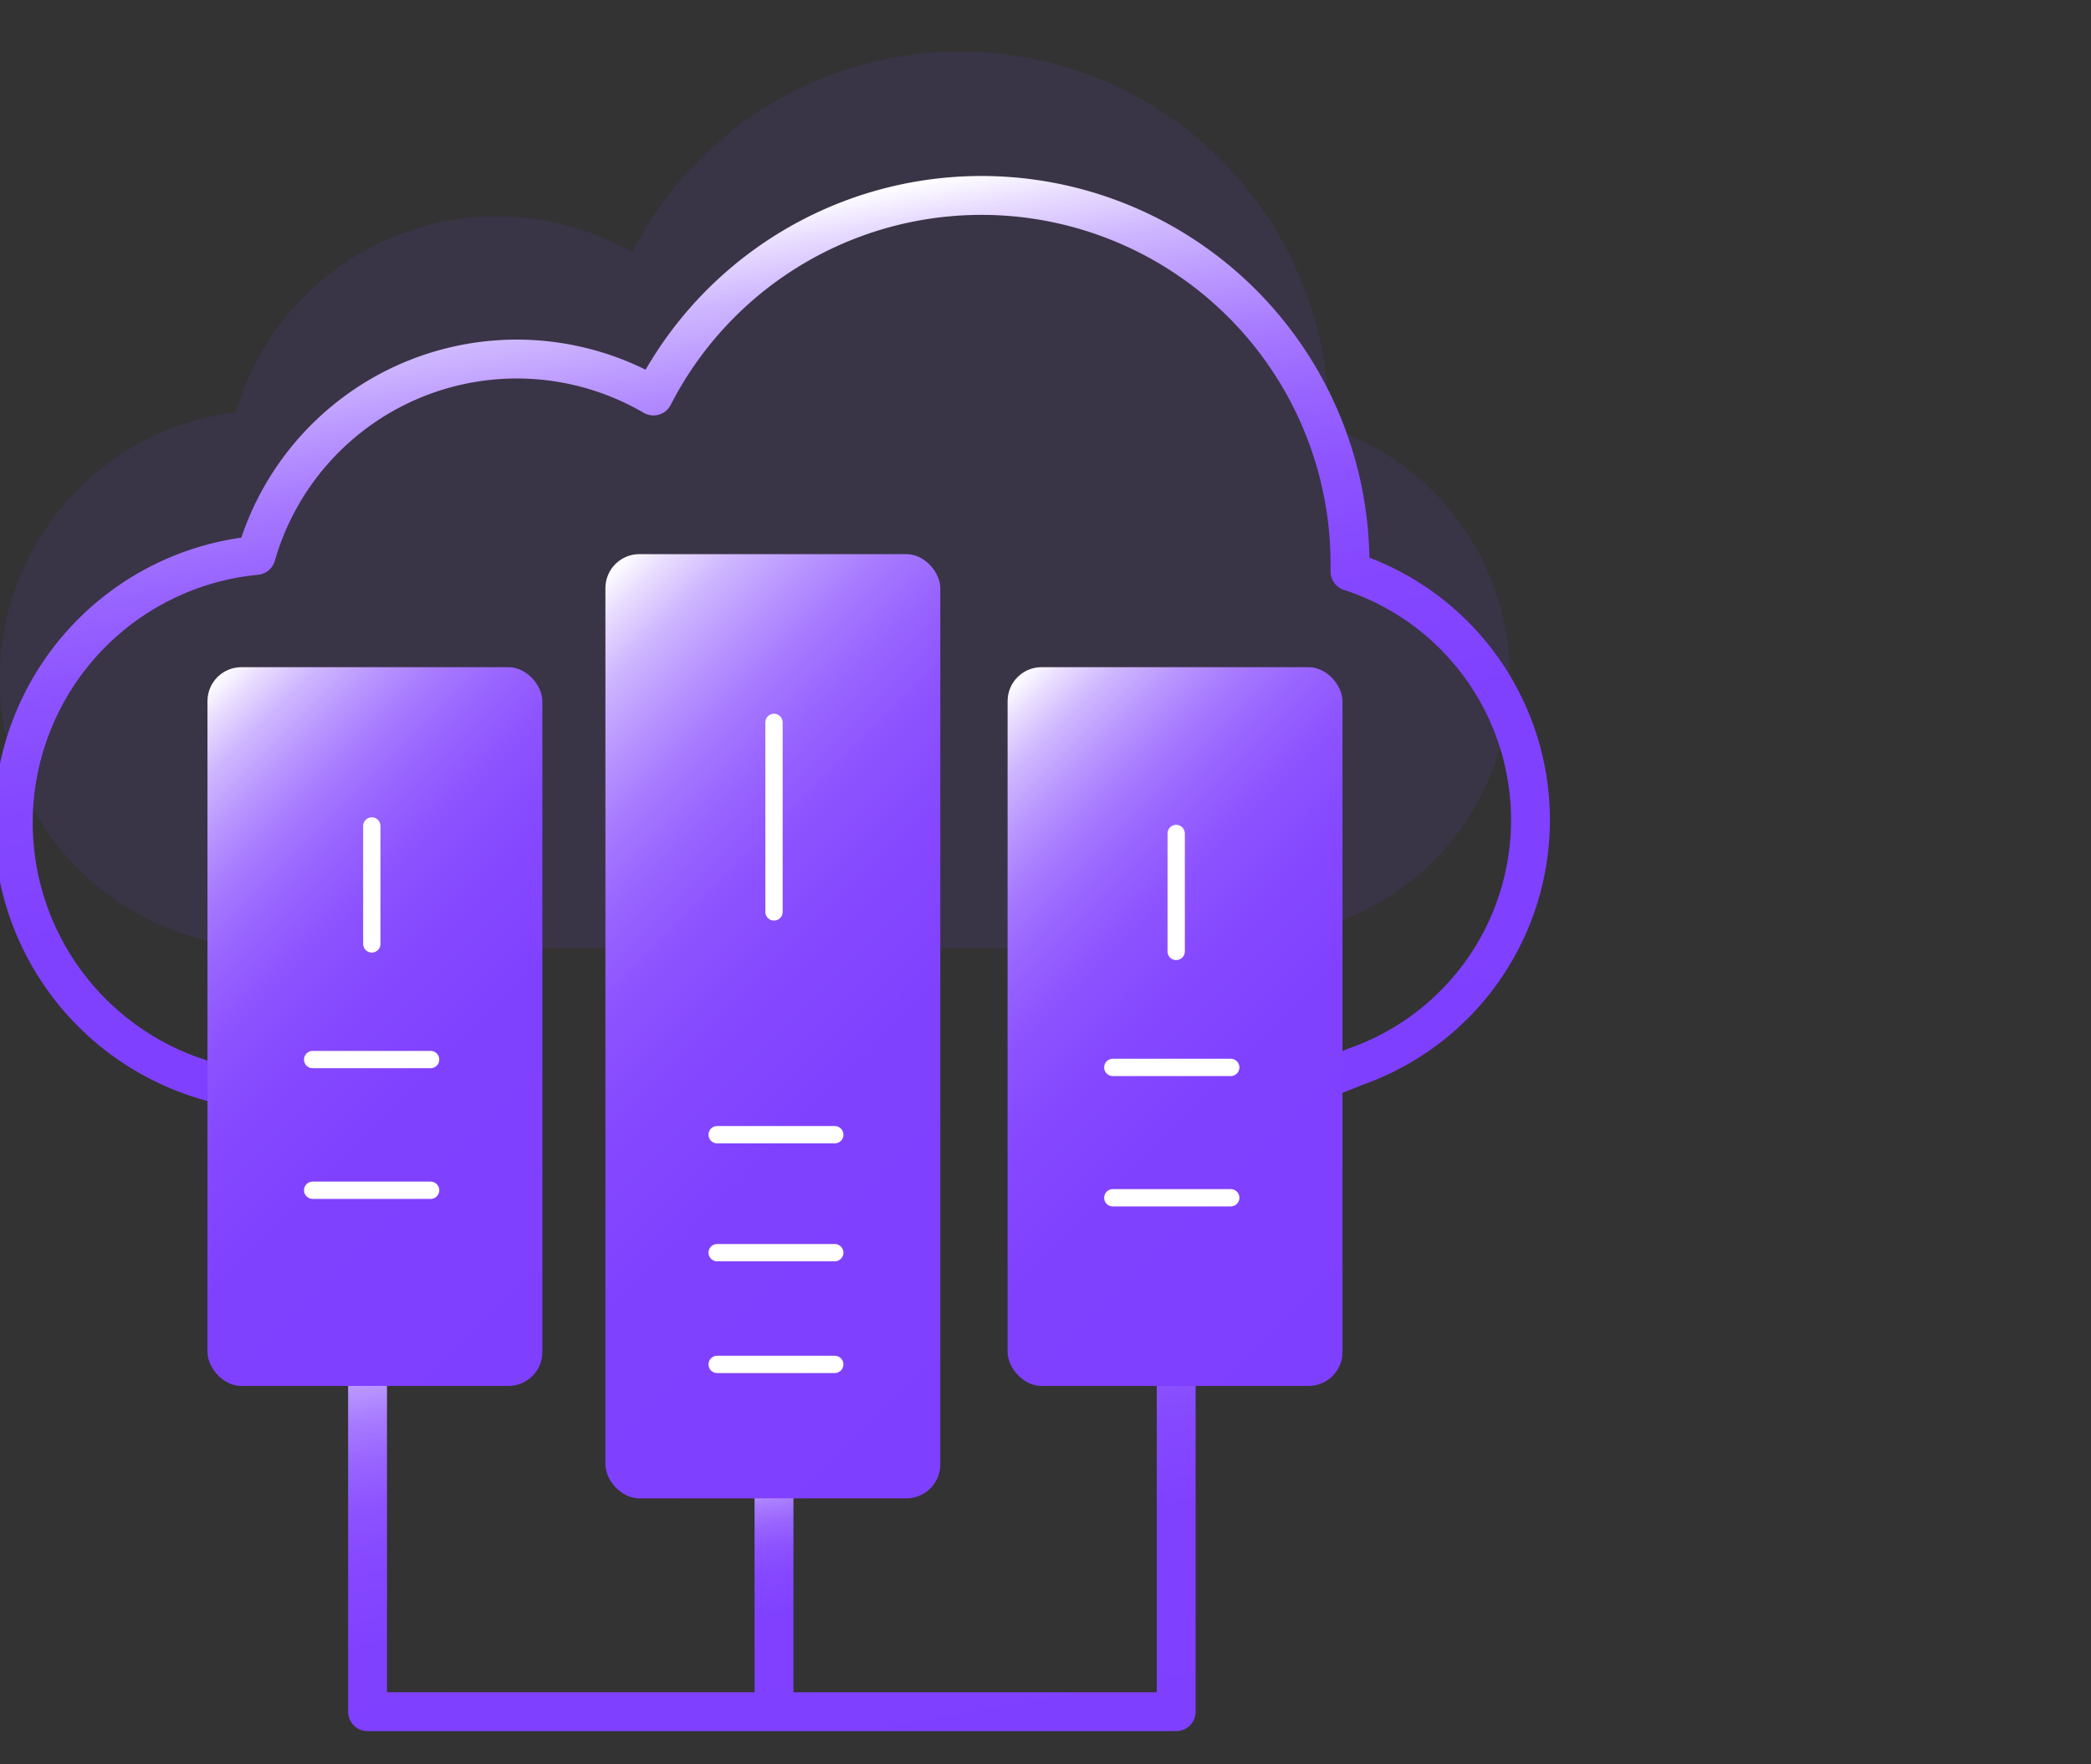 <svg id="图层_1" data-name="图层 1" xmlns="http://www.w3.org/2000/svg" xmlns:xlink="http://www.w3.org/1999/xlink" viewBox="0 0 64 54"><rect x="0" y="0" width="64" height="54" fill="#333333" stroke="none"/><defs><style>.cls-1{fill:#7f3fff;opacity:0.1;}.cls-2,.cls-3,.cls-4,.cls-8{fill:none;stroke-linecap:round;stroke-linejoin:round;}.cls-2,.cls-3,.cls-4{stroke-width:1.19px;}.cls-2{stroke:url(#未命名的渐变_12);}.cls-3{stroke:url(#未命名的渐变_12-2);}.cls-4{stroke:url(#未命名的渐变_12-3);}.cls-5{fill:url(#未命名的渐变_12-4);}.cls-6{fill:url(#未命名的渐变_12-5);}.cls-7{fill:url(#未命名的渐变_12-6);}.cls-8{stroke:#fff;stroke-width:0.53px;}</style><linearGradient id="未命名的渐变_12" x1="24.41" y1="52.63" x2="22.96" y2="44.39" gradientUnits="userSpaceOnUse"><stop offset="0" stop-color="#7f3fff"/><stop offset="0.39" stop-color="#8041ff"/><stop offset="0.54" stop-color="#8548ff"/><stop offset="0.64" stop-color="#8d53ff"/><stop offset="0.72" stop-color="#9864ff"/><stop offset="0.79" stop-color="#a77aff"/><stop offset="0.85" stop-color="#b996ff"/><stop offset="0.91" stop-color="#ceb6ff"/><stop offset="0.96" stop-color="#e7daff"/><stop offset="1" stop-color="#fff"/></linearGradient><linearGradient id="未命名的渐变_12-2" x1="25.74" y1="36.46" x2="20.52" y2="6.88" xlink:href="#未命名的渐变_12"/><linearGradient id="未命名的渐变_12-3" x1="25.07" y1="54.92" x2="22.08" y2="37.92" xlink:href="#未命名的渐变_12"/><linearGradient id="未命名的渐变_12-4" x1="19.23" y1="39.18" x2="3.71" y2="23.66" xlink:href="#未命名的渐变_12"/><linearGradient id="未命名的渐变_12-5" x1="43.72" y1="39.18" x2="28.21" y2="23.66" xlink:href="#未命名的渐变_12"/><linearGradient id="未命名的渐变_12-6" x1="33.14" y1="40.89" x2="14.17" y2="21.92" xlink:href="#未命名的渐变_12"/></defs><title>跨生态的数据统一管理</title><path class="cls-1" d="M8.22,29a8.22,8.22,0,0,1-1-16.38,8.33,8.33,0,0,1,12.13-4.9,11.28,11.28,0,0,1,21.32,5.15c0,.07,0,.15,0,.22a8,8,0,0,1,.19,15.16l-2,.79"/><line class="cls-2" x1="23.69" y1="44.86" x2="23.69" y2="52.16"/><path class="cls-3" d="M8.82,33.4A8.22,8.22,0,0,1,7.84,17,8.3,8.3,0,0,1,20,12.12a11.28,11.28,0,0,1,21.32,5.14v.23a8,8,0,0,1,.19,15.15l-2,.8"/><polyline class="cls-4" points="11.25 40.44 11.25 52.39 36 52.39 36 40.98"/><rect class="cls-5" x="6.35" y="20.42" width="10.25" height="22" rx="1.04"/><rect class="cls-6" x="30.84" y="20.42" width="10.25" height="22" rx="1.04"/><rect class="cls-7" x="18.53" y="16.96" width="10.25" height="28.9" rx="1.04"/><line class="cls-8" x1="11.38" y1="25.28" x2="11.38" y2="28.89"/><line class="cls-8" x1="36" y1="25.51" x2="36" y2="29.12"/><line class="cls-8" x1="23.69" y1="22.11" x2="23.69" y2="27.91"/><line class="cls-8" x1="13.18" y1="32.43" x2="9.57" y2="32.43"/><line class="cls-8" x1="13.18" y1="36.43" x2="9.57" y2="36.43"/><line class="cls-8" x1="37.67" y1="32.67" x2="34.06" y2="32.67"/><line class="cls-8" x1="37.67" y1="36.66" x2="34.06" y2="36.66"/><line class="cls-8" x1="25.55" y1="34.73" x2="21.95" y2="34.73"/><line class="cls-8" x1="25.55" y1="38.34" x2="21.95" y2="38.34"/><line class="cls-8" x1="25.55" y1="41.76" x2="21.95" y2="41.76"/></svg>